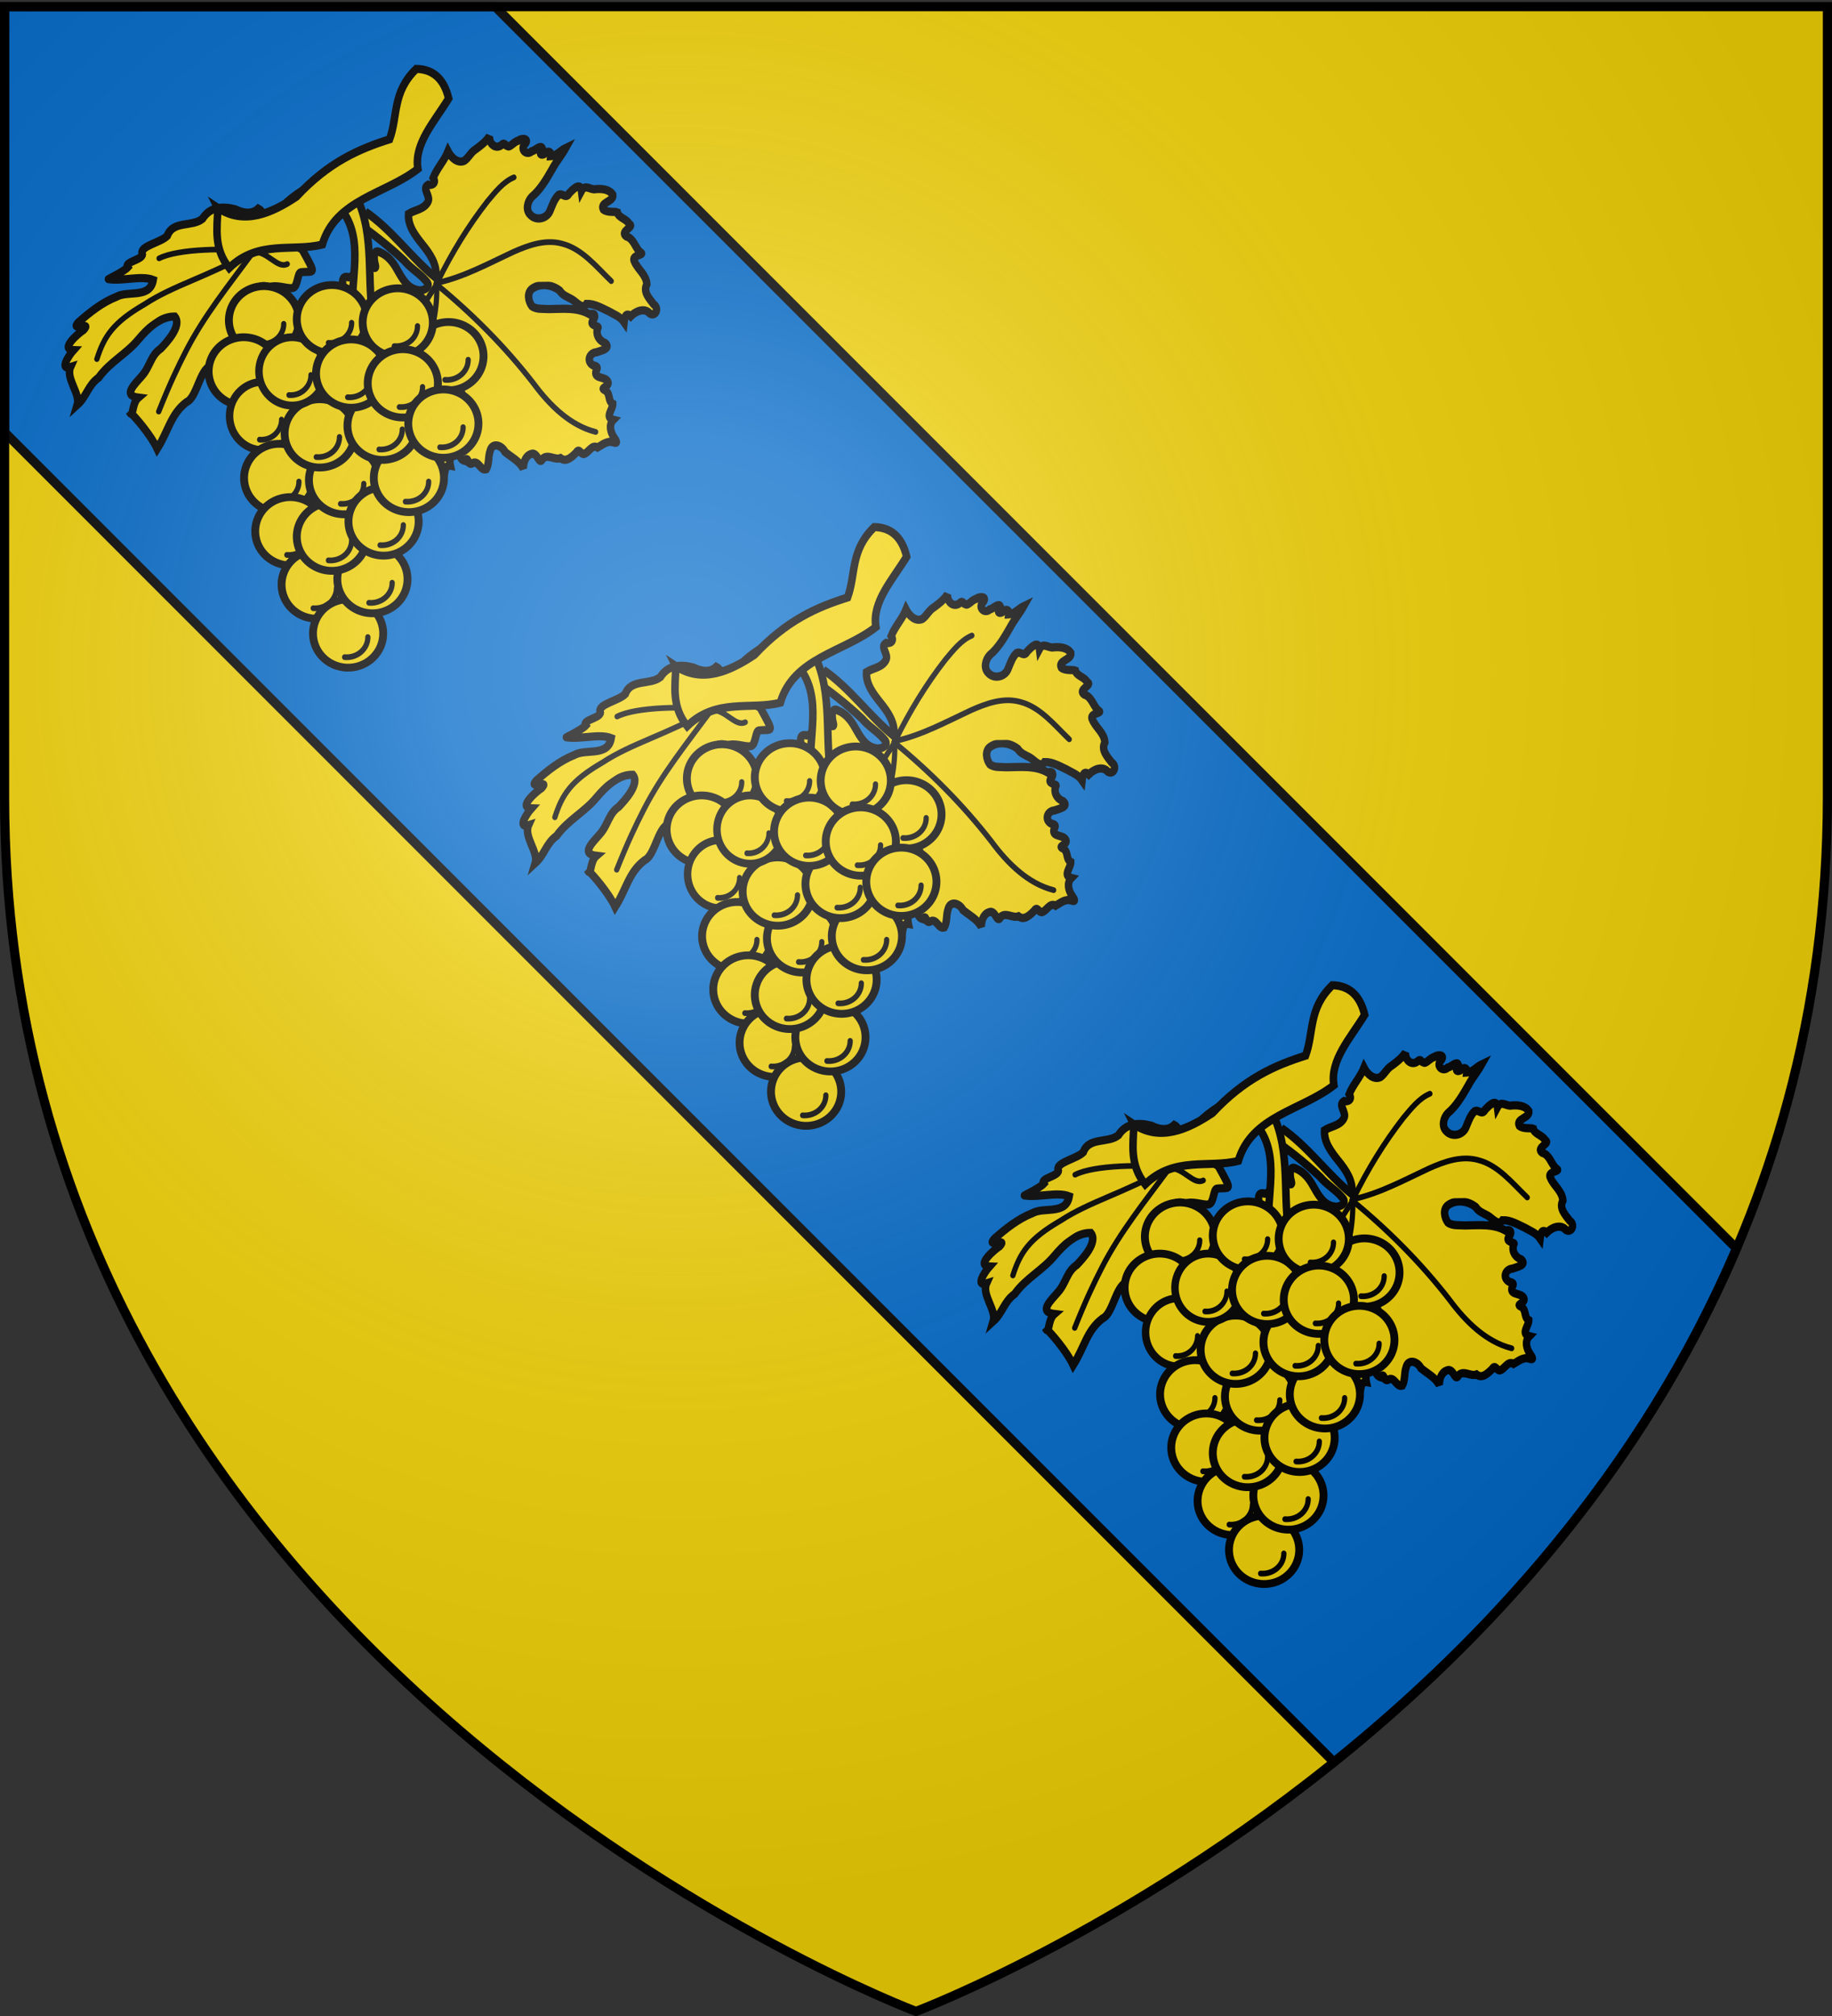 <svg xmlns="http://www.w3.org/2000/svg" xmlns:xlink="http://www.w3.org/1999/xlink" width="600" height="660" version="1.0"><rect width="100%" height="100%" fill="#333333" stroke="none"/><defs><radialGradient xlink:href="#a" id="f" cx="221.445" cy="226.331" r="300" fx="221.445" fy="226.331" gradientTransform="matrix(1.353 0 0 1.349 -77.63 -85.747)" gradientUnits="userSpaceOnUse"/><linearGradient id="a"><stop offset="0" style="stop-color:#fff;stop-opacity:.314"/><stop offset=".19" style="stop-color:#fff;stop-opacity:.251"/><stop offset=".6" style="stop-color:#6b6b6b;stop-opacity:.125"/><stop offset="1" style="stop-color:#000;stop-opacity:.125"/></linearGradient></defs><g style="display:inline"><path d="M300 658.5s298.5-112.32 298.5-397.772V2.176H1.5v258.552C1.5 546.18 300 658.5 300 658.5" style="fill:#f2d207;fill-opacity:1;fill-rule:evenodd;stroke:none;stroke-width:1px;stroke-linecap:butt;stroke-linejoin:miter;stroke-opacity:1"/><path d="M1.5 2.188V141.5l435.375 435.375c49.427-39.755 100.657-95.044 131.844-168.156L162.187 2.188z" style="fill:#0169c9;fill-rule:evenodd;stroke:#000;stroke-width:3;stroke-linecap:butt;stroke-linejoin:miter;stroke-miterlimit:4;stroke-dasharray:none;stroke-opacity:1"/><g id="e" style="fill:#f2d207;display:inline"><g style="fill:#f2d207;stroke:#000;stroke-width:3.5;stroke-miterlimit:4;stroke-dasharray:none;stroke-opacity:1;display:inline"><path d="M269.14 375.831c-11.88 8.429-20.137 20.76-31.19 30.115-1.264-5.541 2.246-10.549 5.482-14.674 2.919-3.818 6.302-8.184 5.616-13.302-3.035-1.551-7.235-1.38-9.324-4.416-1.84-2.42 2.646-5.916-.644-7.408-2.071.601-3.899-.63-2.561-2.79-2.022-3.947-5.603-6.858-7.638-10.772-1.288 2.655-4.226 5.598-7.428 4.422-2.108-1.179-3.342-3.512-5.617-4.53-2.46-1.438-4.97-2.93-6.79-5.177.493 3.176-2.56 6.08-5.564 4.03-1.412-1.203-1.425.544-2.733.735-.743.9-3.288-1.849-4.936-1.94-1.59-1.131-5.573-.935-3.212 1.616 2.61 2.046-.444 5.116-2.94 3.233-1.415-.062-4.393-2.675-5.01-1.05 1.022 1.097 1.764 3.428-.63 2.652-1.97-1.58-3.576-1.07-3.184 1.047-2.74.034-4.882-2.228-7.23-3.071 2.106 3.012 4.863 5.545 6.91 8.626 2.976 4.097 6.011 8.325 10.282 11.177 2.174 1.813 3.398 5.446 1.078 7.663-2.56 2.81-7.678 2.122-9.298-1.342-1.224-2.26-2.321-4.847-4.44-6.412-1.986-.683-3.275 2.159-4.854-.25-1.563-1.306-5.639-4.91-5.935-.831-1.949-2.896-4.493.24-6.735-.25-2.736-.016-6.298.384-7.848 2.925-.22 3.113 6.325 2.663 4.822 5.974-1.686 1.525-5.447 1.135-6.455 1.61-.47 2.405-4.095 2.954-5.212 5.226-2.927 1.507 4.884 2.84 1.593 5.299-3.3 1.061-3.74 4.771-5.918 6.99-3.159 1.733 4.523.633 2.755 3.966-1.378 3.483-5.198 5.958-5.18 9.97 2.115 3.17-.875 6.256-2.693 8.745-2.564 1.719-.495 5.503 2.01 3.819 2.382-2.874 6.663-1.412 9.109.583 2.246-2.281 2.976.822 3.249 2.27 1.655-2.48 4.574-3.597 7.067-5.11 3.172-1.583 6.393-3.605 10.019-3.734 2.167 2.518 4.883-1.255 6.831-2.396 2.195-1.296 4.041-1.84 5.484-4.075 3.48-2.766 8.77-3.812 12.774-1.593 2.725 1.572 2.167 5.248.603 7.438-2.01 1.611-5.196 1.363-7.747 1.727-6.49.366-13.468-.041-19.242 3.48-2.316-.89-2.9 1.141-1.247 2.598 1.857 2.211-2.172 2.418-2.207 3.113 1.612 2.888-.225 5.862-2.991 6.955-2.633 2.624 2.608 3.088 4.371 3.612 3.303-.02 5.006 3.567 1.985 5.47-1.18.304-2.655.628-1.393 2.276 1.648 3.72-4.086 2.568-5.107 5.124-.912 2.372 4.604 2.255 1.193 3.713-2.164 1.765-.688 4.515-2.957 5.812.036 2.31 4.286 5.623.164 6.822 2.404 1.958 1.636 5.32.108 7.572-1.072 1.646-1.73 2.911.71 1.929 2.645-.914 5.533 1.08 7.295 1.828 2.558-1.745 4.322 2.057 6.697 2.373 1.7-.29 1.826-2.86 3.492-.814 2.057 1.656 4.936 3.948 7.494 1.857 2.86.768 5.845-2.331 8.44-.189 1.74 3.078 2.18-3.623 5.296-2.395 2.609.589 3.845 3.525 3.935 5.965 1.792-3.463 5.34-5.248 8.178-7.682 1.279-2.843 5.664-4.708 6.957-.74 1.115 2.421.677 5.424 2.261 7.608 2.754.725 3.483-4.644 6.515-2.863 2.363.74 1.364-3.736 3.412-1.348 3.17-.998 2.28-5.8 2.244-8.474-.412-2.613-1.679-4.993-2.14-7.612-.967-4.561-2.149-9.68-.007-14.084 1.282-2.427 4.603-3.387 7.045-2.432 2.678 1.345 4.506 4.471 3.491 7.446-1.433 5.366-6.304 9.362-6.755 15.041-.026 4.158 3.685 7.497 2.94 11.756 3.238-.666 2.616 4.529 4.093 6.443.498 2.494 3.968.6 3.333 3.098.47 3.158 5.094.052 4.76 3.82.307 2.414 3.724 5.95 4.46 1.782.864-2.302 3.126-4.017 4.57-6.104 1.026-2.178 4.988-.019 3.93-2.795.414-3.395 5.427-.43 6.185-3.32-1.226-2.48-.862-6.023 2.694-5.923 2.52-.433 8.324.315 7.17-3.883-1.586-1.962 2.286-1.584 1.82-4.188.042-4.107 3.998-2.745 6.442-1.829 3.125-.643.968-4.716 1.414-6.923 1.722-2.616.007-5.79-2.923-6.693-3.889-1.83-8.994-2.507-11.217-6.646-2.035-2.776 1.859-6.077 4.615-4.648 4.706 1.779 7.705 6.296 12.293 8.26 3.694.247 7.189 1.811 10.882 2.013 1.6-1.7-2.842-3.46-3.85-4.877-1.659-1.795 1.54-4.85-1.476-5.26-3.362-2.27 2.682-4.406 1.504-6.329-3.8-.086-1.276-3.74.25-5.201-.71-2.837-5.89-1.326-6.86-4.575-1.036-2.119 4.187-2.05.923-2.718-3.736-1.352-.139-4.734 2.42-4.307 1.848-.103-1.518-2.68-2.178-3.532-2.022-2.151-5.555-3.98-5.382-7.35.174-1.344 1.982-2.672-.241-1.805-3.723.824-4.204-3.817-4.005-6.424.388-2.315-.402-4.162-2.897-3.185-3.034-.184-3.97-4.252-7.045-3.705-1.335-.973-2.41-5.46-3.478-1.773-.315 1.52-3.017 3.854-2.244.734.521-2.014.648-7.098-2.727-4.898-3.402 1.509-5.753 4.533-7.425 7.763-2.048 3.788-4.374 8.315-8.999 9.276-2.17.88-7.007-.608-4.372-3.456 2.868-3.538 6.936-5.87 9.805-9.406 6.922-6.714 14.443-12.795 22.295-18.386-1.79-1.21-3.664-2.291-5.454-3.502z" style="fill:#f2d207;fill-opacity:1;fill-rule:evenodd;stroke:#000;stroke-width:3.5;stroke-linecap:butt;stroke-linejoin:miter;stroke-miterlimit:4;stroke-dasharray:none;stroke-opacity:1;display:inline" transform="matrix(-.696 .048 .043 .767 290.875 -231.839)"/><path d="M167.043 476.183c11.762-3.485 20.782-12.596 27.751-22.319 12.575-16.748 27.285-31.81 43.269-45.316M237.414 408.156c-12.536-1.7-24.262-6.612-36.102-10.795-7.509-2.527-15.75-4.694-23.57-2.18-9.234 2.776-15.373 10.824-21.963 17.326M237.149 407.639c-7.298-11.72-15.777-22.744-25.408-32.643-3.872-3.67-7.833-7.827-13.056-9.458M237.806 408.84c4.214 5.116 8.002 10.81 13.492 14.674 2.647 1.422 5.592 2.226 8.27 3.623 9.256 4.4 18.287 9.602 26.03 16.361" style="fill:#f2d207;fill-opacity:1;fill-rule:evenodd;stroke:#000;stroke-width:2.45;stroke-linecap:round;stroke-linejoin:miter;stroke-miterlimit:4;stroke-dasharray:none;stroke-opacity:1" transform="matrix(-.696 .048 .043 .767 290.875 -231.839)"/><path d="M237.65 407.722c.148 11.432 3.414 22.814 9.65 32.423 3.337 5.638 8.028 10.626 9.834 17.05.865 4.989.252 10.116-.225 15.122-.864 6.707-2.401 13.44-5.483 19.502" style="fill:#f2d207;fill-opacity:1;fill-rule:evenodd;stroke:#000;stroke-width:2.45;stroke-linecap:round;stroke-linejoin:miter;stroke-miterlimit:4;stroke-dasharray:none;stroke-opacity:1" transform="matrix(-.696 .048 .043 .767 290.875 -231.839)"/></g><path d="M376.378 566.502c3.265 3.85 1.083 8.79 1.609 13.19l2.573-.215c-.799-5.158.408-10.538-2.68-15.441z" style="fill:#f2d207;fill-rule:evenodd;stroke:#000;stroke-width:1px;stroke-linecap:butt;stroke-linejoin:miter;stroke-opacity:1" transform="matrix(2.474 0 0 2.654 -819.495 -1435.119)"/><g style="fill:#f2d207;stroke:#000;stroke-opacity:1"><path d="M352.387 553.11c-5.486 2.357-6.306 5.358-8.503 8.116-1.265-1.634 2.61-4.013.75-4.937-1.02.903-2.47.348-3.021.084-1.636-.392-3.304-.385-4.385 1.18-1.4 1.03-3.887.178-4.65 2.096-.859.805-3.496 1.233-3.332 2.117.38.832-2.43 1.025-1.896 1.758-.557.565-2.93 1.593-2.522 1.46 1.916.269 4.284-.483 5.895.094-.41 2.343-3.335 1.272-4.86 2.077-1.882.696-3.524 1.9-5.05 3.163-1.158 1.233 1.87-.274.69.93-.706.419-3.198 2.428-1.33 2.488-.811.846-1.81 2.517-.398 2.093-.665 1.393 1.343 3.317.902 4.667 1.253-1.059 1.414-2.424 2.83-3.37 1.452-1.904 3.702-2.934 5.253-4.695 1.188-1.31 2.867-2.871 4.812-2.835 1.008 1.15-1.114 3.233-1.864 3.967-1.336.843-1.402 2.247-2.508 3.388-.89.975-2.588 2.407-.443 2.648-.942.75-.613 2.761-1.188 1.729.713.56 2.867 2.923 3.686 4.578 1.496-2.211 1.801-4.299 3.903-5.766 1.46-.61 1.789-4.591 3.529-4.49 1.332-1.233 1.397-3.957 3.595-2.578.3-1.053 3.237-2.117 1.586-3.34-2.467-.877.344-4.76 2.166-3.728 1.03-.415 2.376.214 3.159.073.68-.122.618-1.893 1.086-1.944 1.742-.19 2.145.534.174-2.794-1.795-.814-2.152-3.045-3.039-1.916-.285 1.004-3.29 2.314-1.767.514 2.862-1.365 3.195-4.022 7.194-5.058-.534.134 2.44-.402-.454-1.77z" style="fill:#f2d207;fill-opacity:1;fill-rule:evenodd;stroke:#000;stroke-width:1;stroke-linecap:butt;stroke-linejoin:miter;stroke-miterlimit:4;stroke-dasharray:none;stroke-opacity:1;display:inline" transform="matrix(2.474 0 0 2.654 -768.033 -1408.081)"/><path d="M331.45 581.32c1.46-3.408 2.5-5.457 3.662-7.558 2.342-4.232 5.478-7.867 8.951-12.236M343.875 561.58c-6.014 3.145-10.405 4.128-14.287 6.499-4.207 2.269-5.363 3.975-6.323 6.77M343.777 561.557c-3.035-.4-9.722-.356-12.273.865" style="fill:#f2d207;fill-opacity:1;fill-rule:evenodd;stroke:#000;stroke-width:.7;stroke-linecap:round;stroke-linejoin:miter;stroke-miterlimit:4;stroke-dasharray:none;stroke-opacity:1" transform="matrix(2.474 0 0 2.654 -768.033 -1408.081)"/><path d="M344.015 561.601c1.912-.011 3.169 2.139 4.45 1.521" style="fill:#f2d207;fill-opacity:1;fill-rule:evenodd;stroke:#000;stroke-width:.7;stroke-linecap:round;stroke-linejoin:miter;stroke-miterlimit:4;stroke-dasharray:none;stroke-opacity:1" transform="matrix(2.474 0 0 2.654 -768.033 -1408.081)"/></g><g style="fill:#f2d207" transform="matrix(2.474 0 0 2.654 -819.495 -1435.119)"><use xlink:href="#b" width="744.094" height="1052.362" style="fill:#f2d207" transform="translate(6.708 4.159)"/><g id="c" style="fill:#f2d207;stroke:#000;stroke-opacity:1"><path d="M365.343 589.46a6.842 6.708 0 1 1 .011.004" style="opacity:1;fill:#f2d207;fill-opacity:1;fill-rule:evenodd;stroke:#000;stroke-width:1.532;stroke-linecap:round;stroke-linejoin:round;stroke-miterlimit:4;stroke-dasharray:none;stroke-opacity:1" transform="matrix(.679 0 0 .628 116.503 214.014)"/><path d="M367.456 581.128a1.945 1.677 0 0 1-2.125 1.678" style="opacity:1;fill:#f2d207;fill-opacity:1;fill-rule:evenodd;stroke:#000;stroke-width:.479;stroke-linecap:round;stroke-linejoin:round;stroke-miterlimit:4;stroke-dasharray:none;stroke-opacity:1" transform="matrix(1.446 0 0 1.477 -162.538 -277.64)"/></g><use xlink:href="#c" width="744.094" height="1052.362" style="fill:#f2d207;stroke:#000;stroke-opacity:1" transform="translate(-2.683 6.305)"/><use xlink:href="#c" width="744.094" height="1052.362" style="fill:#f2d207;stroke:#000;stroke-opacity:1" transform="matrix(.946 0 0 1 19.615 11.806)"/><use xlink:href="#c" width="744.094" height="1052.362" style="fill:#f2d207;stroke:#000;stroke-opacity:1" transform="translate(2.012 19.453)"/><use xlink:href="#c" width="744.094" height="1052.362" style="fill:#f2d207;stroke:#000;stroke-opacity:1" transform="translate(3.488 26.026)"/><use xlink:href="#c" width="744.094" height="1052.362" style="fill:#f2d207;stroke:#000;stroke-opacity:1" transform="translate(6.976 32.6)"/><use xlink:href="#c" width="744.094" height="1052.362" style="fill:#f2d207;stroke:#000;stroke-opacity:1" transform="translate(11.135 38.637)"/><use xlink:href="#c" width="744.094" height="1052.362" style="fill:#f2d207;stroke:#000;stroke-opacity:1" transform="translate(14.355 31.93)"/><use xlink:href="#c" width="744.094" height="1052.362" style="fill:#f2d207;stroke:#000;stroke-opacity:1" transform="translate(8.989 26.697)"/><use xlink:href="#c" width="744.094" height="1052.362" style="fill:#f2d207;stroke:#000;stroke-opacity:1" transform="translate(10.598 19.721)"/><use xlink:href="#c" width="744.094" height="1052.362" style="fill:#f2d207;stroke:#000;stroke-opacity:1" transform="translate(7.379 13.952)"/><use xlink:href="#c" width="744.094" height="1052.362" style="fill:#f2d207;stroke:#000;stroke-opacity:1" transform="matrix(.946 0 0 1 23.505 6.305)"/><use xlink:href="#c" id="d" width="744.094" height="1052.362" x="0" y="0" style="fill:#f2d207;stroke:#000;stroke-opacity:1" transform="translate(8.989 -.134)"/><use xlink:href="#c" width="744.094" height="1052.362" style="fill:#f2d207;stroke:#000;stroke-opacity:1" transform="translate(15.83 24.819)"/><use xlink:href="#c" width="744.094" height="1052.362" style="fill:#f2d207;stroke:#000;stroke-opacity:1" transform="translate(19.184 19.453)"/><use xlink:href="#c" width="744.094" height="1052.362" style="fill:#f2d207;stroke:#000;stroke-opacity:1" transform="translate(15.696 13.013)"/><use xlink:href="#c" width="744.094" height="1052.362" style="fill:#f2d207;stroke:#000;stroke-opacity:1" transform="translate(11.538 6.574)"/><use xlink:href="#d" id="b" width="744.094" height="1052.362" x="0" y="0" style="fill:#f2d207;stroke:#000;stroke-opacity:1" transform="translate(8.72 .402)"/><use xlink:href="#c" width="744.094" height="1052.362" style="fill:#f2d207;stroke:#000;stroke-opacity:1" transform="translate(18.38 7.781)"/><use xlink:href="#c" width="744.094" height="1052.362" style="fill:#f2d207;stroke:#000;stroke-opacity:1" transform="translate(23.746 12.745)"/></g><path d="M360.08 566.395c-.072 2.466-.607 4.932 1.5 7.399 3.86-3.505 8.471-1.962 12.332-2.895 1.758-5.57 8.426-6.23 12.653-9.33-.543-3.106 2.224-5.845 4.075-8.685-.598-2.325-1.976-3.609-4.29-3.646-3.209 2.895-2.401 5.79-3.538 8.686-4.003 1.175-8.046 2.794-12.332 7.077-3.252 2.026-6.934 3.55-10.4 1.394z" style="fill:#f2d207;fill-rule:evenodd;stroke:#000;stroke-width:1px;stroke-linecap:butt;stroke-linejoin:miter;stroke-opacity:1" transform="matrix(2.474 0 0 2.654 -819.495 -1435.119)"/></g><use xlink:href="#e" width="600" height="660" transform="translate(150 150)"/><use xlink:href="#e" width="600" height="660" transform="translate(300 300)"/></g><path d="M300 658.5s298.5-112.32 298.5-397.772V2.176H1.5v258.552C1.5 546.18 300 658.5 300 658.5" style="opacity:1;fill:url(#f);fill-opacity:1;fill-rule:evenodd;stroke:none;stroke-width:1px;stroke-linecap:butt;stroke-linejoin:miter;stroke-opacity:1"/><path d="M300 658.5S1.5 546.18 1.5 260.728V2.176h597v258.552C598.5 546.18 300 658.5 300 658.5z" style="opacity:1;fill:none;fill-opacity:1;fill-rule:evenodd;stroke:#000;stroke-width:3;stroke-linecap:butt;stroke-linejoin:miter;stroke-miterlimit:4;stroke-dasharray:none;stroke-opacity:1"/></svg>